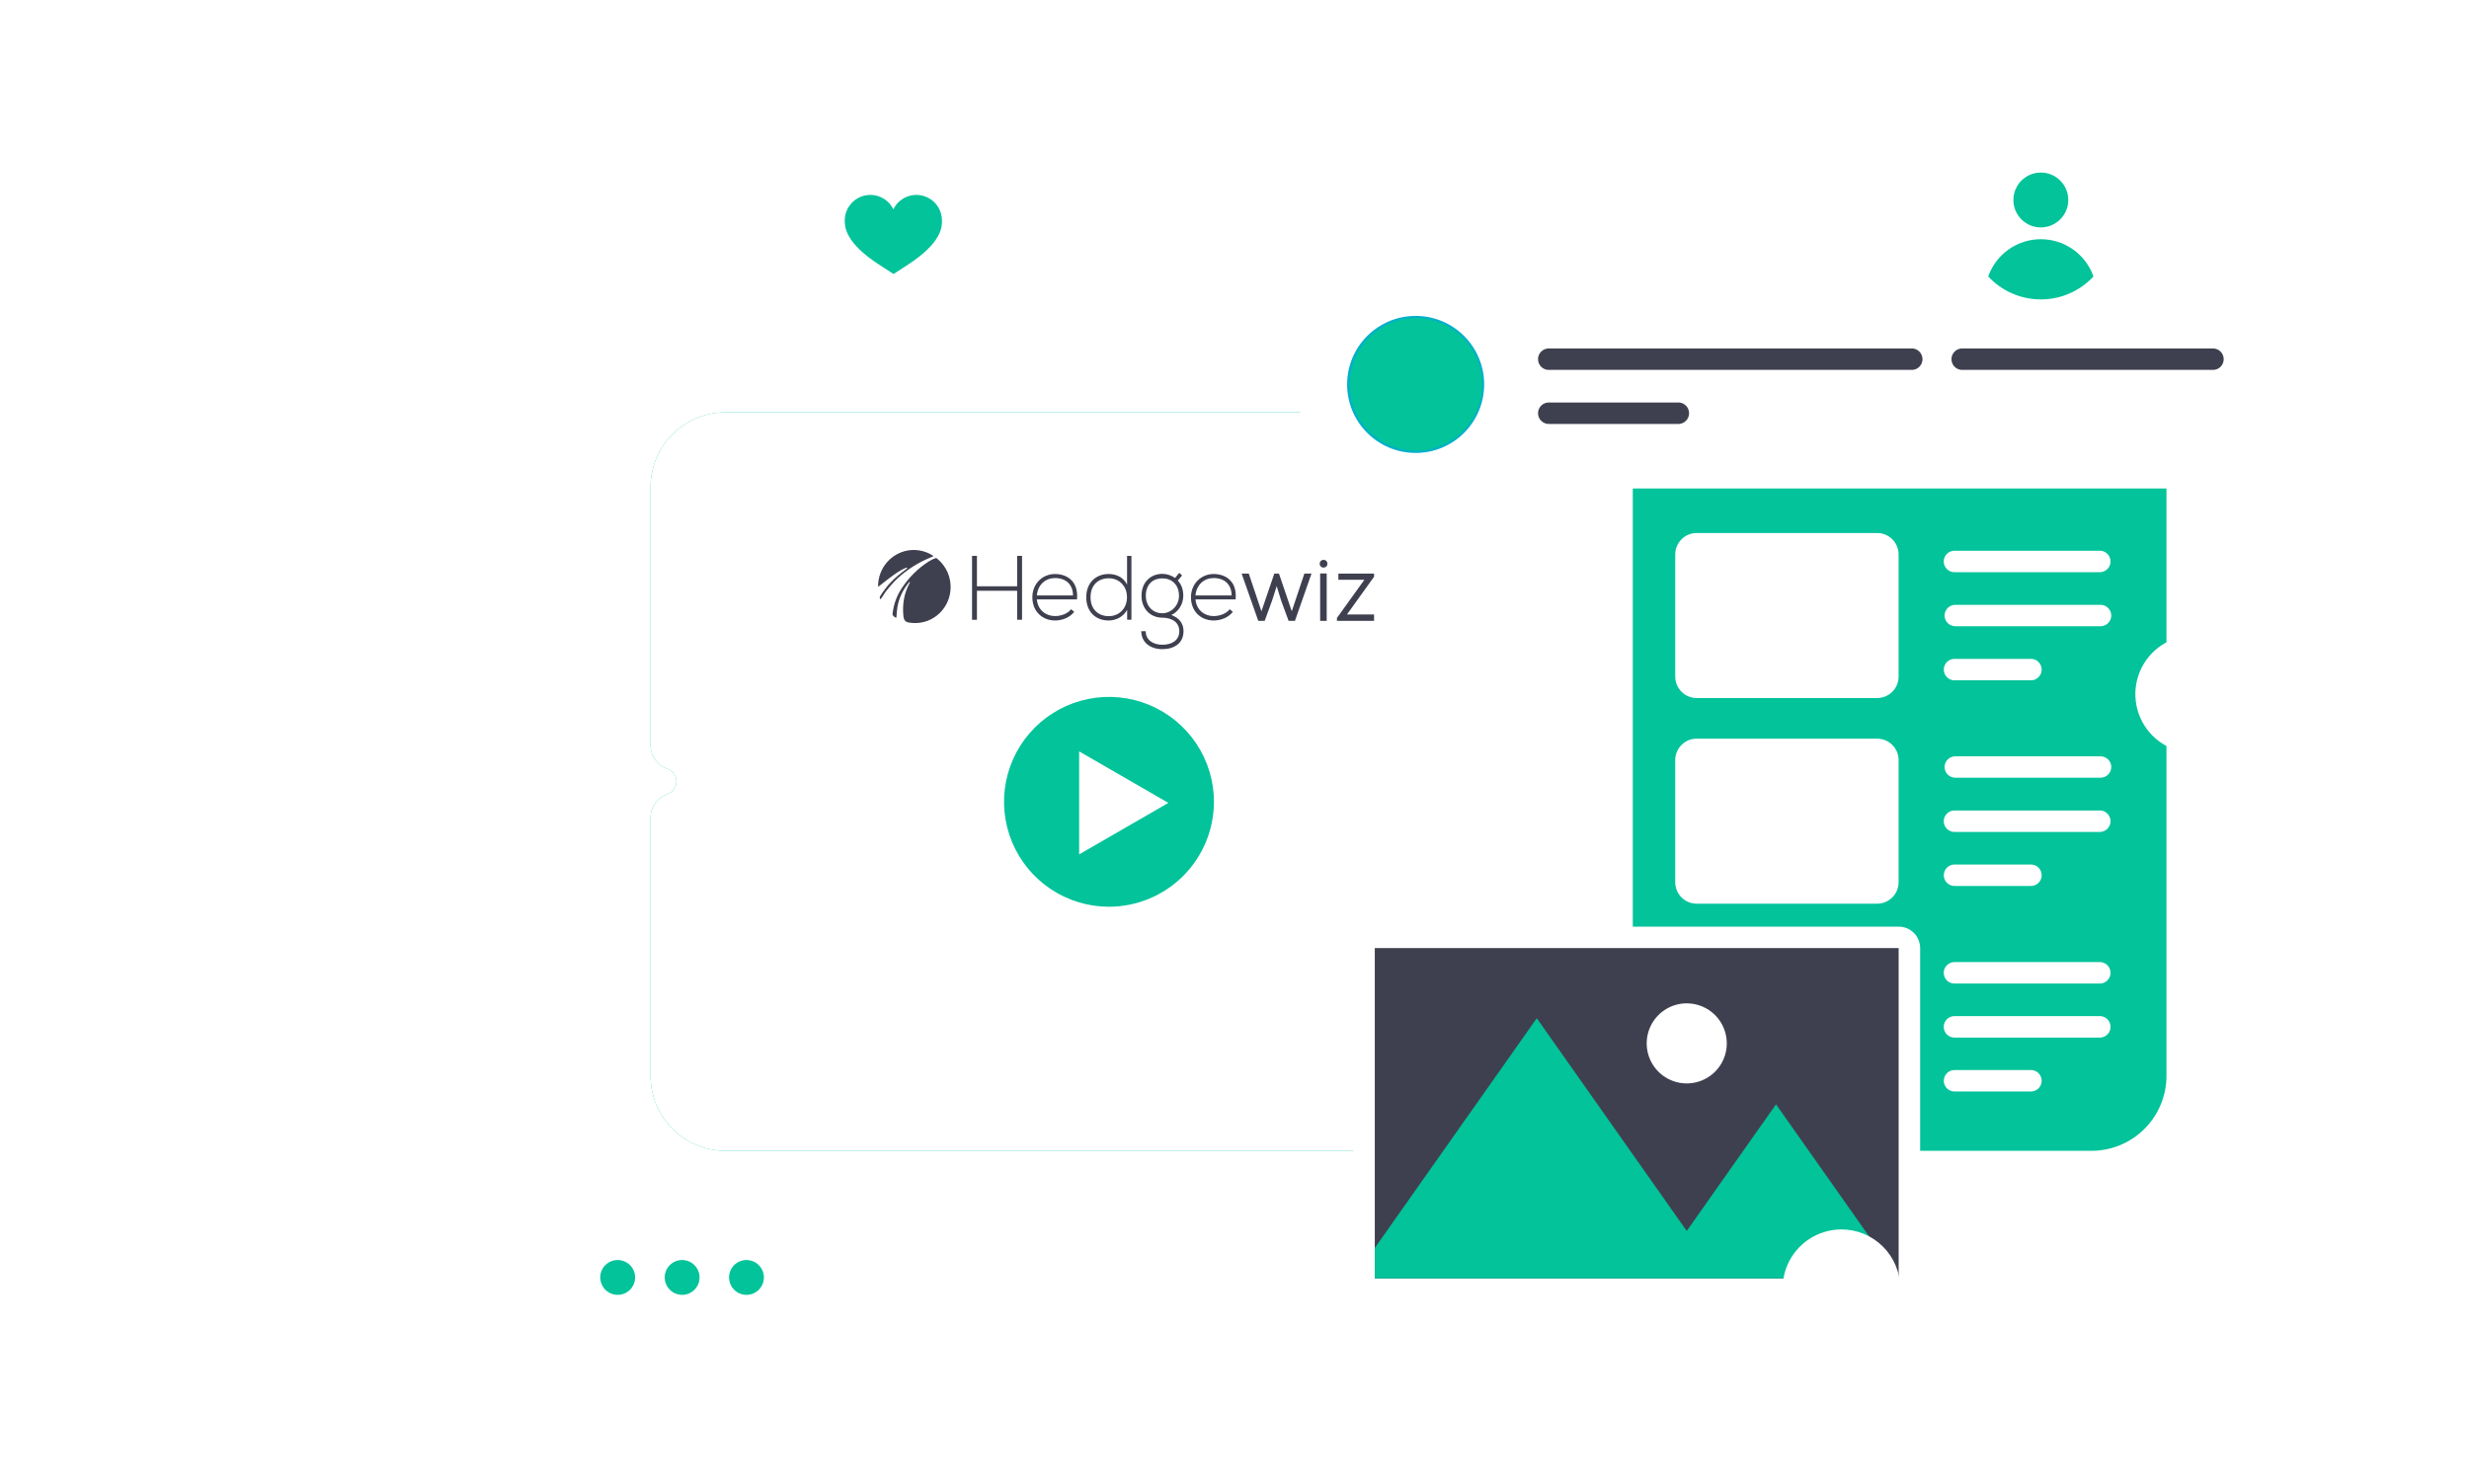 <svg xmlns="http://www.w3.org/2000/svg" width="777" height="467" viewBox="0 0 777 467" fill="none"><path d="M455.807 45.265H362.685C358.957 45.265 355.936 48.286 355.936 52.014V61.16C355.936 64.888 358.957 67.909 362.685 67.909H455.807C459.534 67.909 462.556 64.888 462.556 61.16V52.014C462.556 48.286 459.534 45.265 455.807 45.265Z" fill="white"></path><path d="M662.389 127.082H224.091C211.049 127.082 200.477 137.654 200.477 150.696V341.402C200.477 354.444 211.049 365.017 224.091 365.017H662.389C675.431 365.017 686.004 354.444 686.004 341.402V150.696C686.004 137.654 675.431 127.082 662.389 127.082Z" fill="white"></path><path d="M658.181 129.789H228.333C222.08 129.789 216.082 132.27 211.655 136.686C207.228 141.103 204.733 147.095 204.719 153.349V234.526C204.718 236.174 205.23 237.781 206.184 239.125C207.137 240.469 208.486 241.482 210.042 242.025C210.869 242.308 211.588 242.843 212.097 243.555C212.605 244.267 212.878 245.12 212.877 245.995C212.878 246.869 212.605 247.723 212.097 248.434C211.588 249.146 210.869 249.681 210.042 249.964C208.487 250.503 207.139 251.514 206.186 252.854C205.232 254.195 204.719 255.8 204.719 257.445V338.641C204.719 344.903 207.207 350.91 211.635 355.338C216.064 359.767 222.07 362.255 228.333 362.255H658.181C664.444 362.255 670.45 359.767 674.879 355.338C679.307 350.91 681.795 344.903 681.795 338.641V153.349C681.781 147.095 679.286 141.103 674.859 136.686C670.432 132.27 664.434 129.789 658.181 129.789Z" fill="#02C39A"></path><g filter="url(#filter0_d)"><path d="M513.844 129.789H228.333C222.08 129.789 216.082 132.27 211.655 136.686C207.228 141.103 204.733 147.095 204.719 153.349V234.526C204.718 236.174 205.23 237.781 206.184 239.125C207.137 240.469 208.486 241.482 210.042 242.025C210.869 242.308 211.588 242.843 212.097 243.555C212.605 244.267 212.878 245.12 212.877 245.995C212.878 246.869 212.605 247.723 212.097 248.434C211.588 249.146 210.869 249.681 210.042 249.964C208.487 250.503 207.139 251.514 206.186 252.854C205.232 254.195 204.719 255.8 204.719 257.445V338.641C204.719 344.903 207.207 350.91 211.635 355.338C216.064 359.767 222.07 362.255 228.333 362.255H513.844V129.789Z" fill="url(#paint0_linear)"></path></g><g filter="url(#filter1_d)"><path d="M590.744 167.781H533.949C530.221 167.781 527.199 170.802 527.199 174.53V212.979C527.199 216.706 530.221 219.728 533.949 219.728H590.744C594.471 219.728 597.493 216.706 597.493 212.979V174.53C597.493 170.802 594.471 167.781 590.744 167.781Z" fill="white"></path></g><g filter="url(#filter2_d)"><path d="M661.056 180.109H615.328C614.864 180.143 614.398 180.081 613.959 179.927C613.52 179.773 613.117 179.53 612.776 179.213C612.435 178.897 612.163 178.513 611.977 178.086C611.791 177.66 611.695 177.2 611.695 176.734C611.695 176.269 611.791 175.809 611.977 175.382C612.163 174.955 612.435 174.572 612.776 174.255C613.117 173.938 613.52 173.695 613.959 173.541C614.398 173.387 614.864 173.325 615.328 173.359H661.056C661.908 173.422 662.705 173.805 663.287 174.431C663.868 175.057 664.192 175.88 664.192 176.734C664.192 177.589 663.868 178.411 663.287 179.037C662.705 179.663 661.908 180.046 661.056 180.109Z" fill="white"></path></g><g filter="url(#filter3_d)"><path d="M661.057 197.12H615.329C614.436 197.12 613.58 196.766 612.949 196.134C612.318 195.503 611.963 194.647 611.963 193.755C611.963 192.862 612.318 192.006 612.949 191.375C613.58 190.744 614.436 190.389 615.329 190.389H661.057C661.95 190.389 662.806 190.744 663.437 191.375C664.068 192.006 664.423 192.862 664.423 193.755C664.423 194.647 664.068 195.503 663.437 196.134C662.806 196.766 661.95 197.12 661.057 197.12Z" fill="white"></path></g><g filter="url(#filter4_d)"><path d="M638.886 214.149H615.345C614.881 214.183 614.415 214.122 613.976 213.967C613.537 213.813 613.135 213.57 612.794 213.254C612.453 212.937 612.181 212.553 611.995 212.127C611.809 211.7 611.713 211.24 611.713 210.775C611.713 210.309 611.809 209.849 611.995 209.422C612.181 208.996 612.453 208.612 612.794 208.295C613.135 207.979 613.537 207.736 613.976 207.582C614.415 207.427 614.881 207.366 615.345 207.4H638.886C639.351 207.366 639.817 207.427 640.256 207.582C640.695 207.736 641.097 207.979 641.438 208.295C641.779 208.612 642.051 208.996 642.237 209.422C642.423 209.849 642.519 210.309 642.519 210.775C642.519 211.24 642.423 211.7 642.237 212.127C642.051 212.553 641.779 212.937 641.438 213.254C641.097 213.57 640.695 213.813 640.256 213.967C639.817 214.122 639.351 214.183 638.886 214.149Z" fill="white"></path></g><g filter="url(#filter5_d)"><path d="M590.744 232.514H533.949C530.221 232.514 527.199 235.536 527.199 239.263V277.712C527.199 281.44 530.221 284.461 533.949 284.461H590.744C594.471 284.461 597.493 281.44 597.493 277.712V239.263C597.493 235.536 594.471 232.514 590.744 232.514Z" fill="white"></path></g><g filter="url(#filter6_d)"><path d="M661.057 244.806H615.329C614.436 244.806 613.58 244.451 612.949 243.82C612.318 243.189 611.963 242.333 611.963 241.44C611.963 240.547 612.318 239.691 612.949 239.06C613.58 238.429 614.436 238.074 615.329 238.074H661.057C661.95 238.074 662.806 238.429 663.437 239.06C664.068 239.691 664.423 240.547 664.423 241.44C664.423 242.333 664.068 243.189 663.437 243.82C662.806 244.451 661.95 244.806 661.057 244.806Z" fill="white"></path></g><g filter="url(#filter7_d)"><path d="M661.056 261.872H615.328C614.864 261.906 614.398 261.844 613.959 261.69C613.52 261.536 613.117 261.293 612.776 260.976C612.435 260.659 612.163 260.276 611.977 259.849C611.791 259.423 611.695 258.962 611.695 258.497C611.695 258.032 611.791 257.571 611.977 257.145C612.163 256.718 612.435 256.335 612.776 256.018C613.117 255.701 613.52 255.458 613.959 255.304C614.398 255.15 614.864 255.088 615.328 255.122H661.056C661.908 255.185 662.705 255.568 663.287 256.194C663.868 256.82 664.192 257.643 664.192 258.497C664.192 259.351 663.868 260.174 663.287 260.8C662.705 261.426 661.908 261.809 661.056 261.872Z" fill="white"></path></g><g filter="url(#filter8_d)"><path d="M638.886 278.883H615.345C614.881 278.917 614.415 278.855 613.976 278.701C613.537 278.547 613.135 278.304 612.794 277.987C612.453 277.67 612.181 277.287 611.995 276.86C611.809 276.434 611.713 275.973 611.713 275.508C611.713 275.043 611.809 274.582 611.995 274.156C612.181 273.729 612.453 273.346 612.794 273.029C613.135 272.712 613.537 272.469 613.976 272.315C614.415 272.161 614.881 272.099 615.345 272.133H638.886C639.351 272.099 639.817 272.161 640.256 272.315C640.695 272.469 641.097 272.712 641.438 273.029C641.779 273.346 642.051 273.729 642.237 274.156C642.423 274.582 642.519 275.043 642.519 275.508C642.519 275.973 642.423 276.434 642.237 276.86C642.051 277.287 641.779 277.67 641.438 277.987C641.097 278.304 640.695 278.547 640.256 278.701C639.817 278.855 639.351 278.917 638.886 278.883Z" fill="white"></path></g><path d="M590.744 297.247H533.949C530.221 297.247 527.199 300.269 527.199 303.997V342.445C527.199 346.173 530.221 349.195 533.949 349.195H590.744C594.471 349.195 597.493 346.173 597.493 342.445V303.997C597.493 300.269 594.471 297.247 590.744 297.247Z" fill="white"></path><g filter="url(#filter9_d)"><path d="M661.056 309.593H615.328C614.864 309.628 614.398 309.566 613.959 309.412C613.52 309.257 613.117 309.014 612.776 308.698C612.435 308.381 612.163 307.997 611.977 307.571C611.791 307.144 611.695 306.684 611.695 306.219C611.695 305.753 611.791 305.293 611.977 304.866C612.163 304.44 612.435 304.056 612.776 303.739C613.117 303.423 613.52 303.18 613.959 303.026C614.398 302.872 614.864 302.81 615.328 302.844H661.056C661.908 302.907 662.705 303.289 663.287 303.915C663.868 304.541 664.192 305.364 664.192 306.219C664.192 307.073 663.868 307.896 663.287 308.522C662.705 309.148 661.908 309.531 661.056 309.593Z" fill="white"></path></g><g filter="url(#filter10_d)"><path d="M661.056 326.605H615.328C614.864 326.639 614.398 326.577 613.959 326.423C613.52 326.269 613.117 326.026 612.776 325.709C612.435 325.392 612.163 325.009 611.977 324.582C611.791 324.156 611.695 323.695 611.695 323.23C611.695 322.765 611.791 322.304 611.977 321.878C612.163 321.451 612.435 321.067 612.776 320.751C613.117 320.434 613.52 320.191 613.959 320.037C614.398 319.883 614.864 319.821 615.328 319.855H661.056C661.908 319.918 662.705 320.301 663.287 320.927C663.868 321.553 664.192 322.375 664.192 323.23C664.192 324.084 663.868 324.907 663.287 325.533C662.705 326.159 661.908 326.542 661.056 326.605Z" fill="white"></path></g><g filter="url(#filter11_d)"><path d="M638.886 343.579H615.345C614.881 343.613 614.415 343.551 613.976 343.397C613.537 343.243 613.135 343 612.794 342.683C612.453 342.367 612.181 341.983 611.995 341.556C611.809 341.13 611.713 340.67 611.713 340.204C611.713 339.739 611.809 339.279 611.995 338.852C612.181 338.425 612.453 338.042 612.794 337.725C613.135 337.408 613.537 337.165 613.976 337.011C614.415 336.857 614.881 336.795 615.345 336.829H638.886C639.351 336.795 639.817 336.857 640.256 337.011C640.695 337.165 641.097 337.408 641.438 337.725C641.779 338.042 642.051 338.425 642.237 338.852C642.423 339.279 642.519 339.739 642.519 340.204C642.519 340.67 642.423 341.13 642.237 341.556C642.051 341.983 641.779 342.367 641.438 342.683C641.097 343 640.695 343.243 640.256 343.397C639.817 343.551 639.351 343.613 638.886 343.579Z" fill="white"></path></g><g filter="url(#filter12_d)"><path d="M349.011 285.423C342.479 285.425 336.092 283.489 330.659 279.861C325.226 276.233 320.991 271.076 318.49 265.041C315.988 259.006 315.333 252.365 316.606 245.957C317.879 239.549 321.024 233.663 325.643 229.043C330.261 224.423 336.147 221.276 342.554 220.001C348.961 218.726 355.602 219.379 361.638 221.879C367.674 224.378 372.833 228.612 376.462 234.043C380.092 239.475 382.029 245.861 382.029 252.394C382.018 261.149 378.537 269.542 372.347 275.733C366.158 281.924 357.766 285.409 349.011 285.423Z" fill="url(#paint1_linear)"></path></g><g filter="url(#filter13_d)"><path d="M367.681 252.737L353.652 260.838L339.613 268.939V252.737V236.525L353.652 244.626L367.681 252.737Z" fill="white"></path></g><path d="M597.528 291.686H432.667C428.94 291.686 425.918 294.708 425.918 298.436V402.404C425.918 406.132 428.94 409.154 432.667 409.154H597.528C601.256 409.154 604.277 406.132 604.277 402.404V298.436C604.277 294.708 601.256 291.686 597.528 291.686Z" fill="white"></path><path d="M597.51 402.404V298.436H432.649V402.404H597.51Z" fill="#3F404F"></path><path d="M558.914 347.622L539.598 375.022L530.818 387.479L512.49 361.468L483.627 320.514L432.648 392.838V402.404H597.527L558.914 347.622Z" fill="#02C39A"></path><path d="M543.424 328.434C543.424 330.926 542.685 333.363 541.3 335.435C539.916 337.508 537.947 339.123 535.644 340.077C533.342 341.031 530.808 341.28 528.363 340.794C525.918 340.308 523.673 339.108 521.91 337.345C520.147 335.583 518.947 333.337 518.461 330.892C517.975 328.448 518.224 325.914 519.178 323.611C520.132 321.308 521.747 319.34 523.82 317.955C525.892 316.57 528.329 315.831 530.822 315.831C534.164 315.831 537.37 317.159 539.733 319.522C542.097 321.886 543.424 325.091 543.424 328.434Z" fill="white"></path><path d="M709 218.5C709 222.159 707.915 225.736 705.882 228.778C703.849 231.82 700.96 234.192 697.58 235.592C694.199 236.992 690.48 237.358 686.891 236.645C683.302 235.931 680.006 234.169 677.419 231.582C674.831 228.994 673.069 225.698 672.355 222.109C671.642 218.521 672.008 214.801 673.408 211.42C674.808 208.04 677.18 205.151 680.222 203.118C683.264 201.085 686.841 200 690.5 200C695.407 200 700.112 201.949 703.581 205.419C707.051 208.888 709 213.594 709 218.5Z" fill="white"></path><path d="M598 405.5C598 409.159 596.915 412.736 594.882 415.778C592.849 418.82 589.96 421.192 586.58 422.592C583.199 423.992 579.48 424.358 575.891 423.645C572.302 422.931 569.006 421.169 566.419 418.582C563.831 415.994 562.069 412.698 561.355 409.109C560.642 405.521 561.008 401.801 562.408 398.42C563.808 395.04 566.18 392.151 569.222 390.118C572.264 388.085 575.841 387 579.5 387C584.407 387 589.112 388.949 592.581 392.419C596.051 395.888 598 400.594 598 405.5Z" fill="white"></path><path d="M715.217 147.697V94.304C715.217 90.95 712.498 88.231 709.144 88.231L415.311 88.231C411.957 88.231 409.238 90.95 409.238 94.304V147.697C409.238 151.05 411.957 153.769 415.311 153.769H709.144C712.498 153.769 715.217 151.05 715.217 147.697Z" fill="white"></path><path d="M445.507 142.575C457.417 142.575 467.073 132.92 467.073 121.009C467.073 109.099 457.417 99.444 445.507 99.444C433.597 99.444 423.941 109.099 423.941 121.009C423.941 132.92 433.597 142.575 445.507 142.575Z" fill="url(#paint2_linear)"></path><g filter="url(#filter14_d)"><path d="M445.582 141.898C441.451 141.898 437.412 140.673 433.977 138.378C430.542 136.082 427.864 132.82 426.283 129.003C424.702 125.186 424.289 120.986 425.095 116.934C425.901 112.882 427.89 109.16 430.812 106.239C433.733 103.317 437.455 101.328 441.507 100.522C445.559 99.716 449.759 100.13 453.576 101.711C457.393 103.292 460.655 105.969 462.951 109.404C465.246 112.839 466.471 116.878 466.471 121.009C466.461 126.546 464.257 131.854 460.342 135.769C456.427 139.685 451.119 141.889 445.582 141.898Z" fill="#02C39A"></path></g><path d="M601.955 116.436H487.652C487.188 116.471 486.722 116.409 486.283 116.255C485.844 116.101 485.441 115.857 485.1 115.541C484.759 115.224 484.487 114.84 484.301 114.414C484.116 113.987 484.02 113.527 484.02 113.062C484.02 112.596 484.116 112.136 484.301 111.709C484.487 111.283 484.759 110.899 485.1 110.582C485.441 110.266 485.844 110.023 486.283 109.869C486.722 109.715 487.188 109.653 487.652 109.687H601.882C602.734 109.75 603.531 110.132 604.112 110.758C604.694 111.384 605.017 112.207 605.017 113.062C605.017 113.916 604.694 114.739 604.112 115.365C603.531 115.991 602.734 116.374 601.882 116.436H601.955Z" fill="#3F404F"></path><path d="M696.175 116.436H617.266C616.414 116.374 615.617 115.991 615.036 115.365C614.454 114.739 614.131 113.916 614.131 113.062C614.131 112.207 614.454 111.384 615.036 110.758C615.617 110.132 616.414 109.75 617.266 109.687H696.175C696.639 109.653 697.105 109.715 697.545 109.869C697.984 110.023 698.386 110.266 698.727 110.582C699.068 110.899 699.34 111.283 699.526 111.709C699.712 112.136 699.808 112.596 699.808 113.062C699.808 113.527 699.712 113.987 699.526 114.414C699.34 114.84 699.068 115.224 698.727 115.541C698.386 115.857 697.984 116.101 697.545 116.255C697.105 116.409 696.639 116.471 696.175 116.436Z" fill="#3F404F"></path><path d="M528.497 133.448H487.652C487.188 133.482 486.722 133.42 486.283 133.266C485.844 133.112 485.441 132.869 485.1 132.552C484.759 132.235 484.487 131.852 484.301 131.425C484.116 130.999 484.02 130.538 484.02 130.073C484.02 129.608 484.116 129.147 484.301 128.721C484.487 128.294 484.759 127.91 485.1 127.594C485.441 127.277 485.844 127.034 486.283 126.88C486.722 126.726 487.188 126.664 487.652 126.698H528.424C529.276 126.761 530.073 127.144 530.654 127.77C531.236 128.396 531.559 129.218 531.559 130.073C531.559 130.927 531.236 131.75 530.654 132.376C530.073 133.002 529.276 133.385 528.424 133.448H528.497Z" fill="#3F404F"></path><path d="M273.04 104.657H249.682C247.114 104.652 244.653 103.629 242.839 101.811C241.025 99.994 240.006 97.531 240.006 94.963V52.746C240.006 50.178 241.025 47.715 242.839 45.897C244.653 44.08 247.114 43.056 249.682 43.051H312.714C315.284 43.056 317.747 44.079 319.564 45.896C321.381 47.713 322.404 50.176 322.409 52.746V95.054C322.404 97.624 321.381 100.087 319.564 101.904C317.747 103.721 315.284 104.744 312.714 104.748H289.374L281.198 112.906L273.04 104.657Z" fill="white"></path><path d="M285.568 83.42L281.196 86.256L276.824 83.42C265.85 76.36 265.85 71.311 265.85 69.409C265.849 67.587 266.466 65.819 267.601 64.393C268.736 62.968 270.321 61.969 272.096 61.561C273.872 61.154 275.734 61.36 277.377 62.148C279.02 62.936 280.347 64.257 281.141 65.897C281.935 64.257 283.263 62.936 284.906 62.148C286.549 61.36 288.41 61.154 290.186 61.561C291.962 61.969 293.547 62.968 294.682 64.393C295.816 65.819 296.434 67.587 296.433 69.409C296.488 71.311 296.488 76.36 285.568 83.42Z" fill="#02C39A"></path><path d="M229.852 422.964H183.007C181.021 422.964 179.117 422.176 177.711 420.774C176.305 419.371 175.513 417.468 175.508 415.483V389.088C175.513 387.102 176.305 385.199 177.711 383.797C179.117 382.395 181.021 381.607 183.007 381.607H246.204C248.19 381.607 250.095 382.395 251.501 383.797C252.906 385.199 253.699 387.102 253.704 389.088V415.483C253.699 417.468 252.906 419.371 251.501 420.774C250.095 422.176 248.19 422.964 246.204 422.964H238.888V432.677L229.852 422.964Z" fill="white"></path><path d="M234.92 396.624C236.005 396.624 237.066 396.946 237.968 397.549C238.871 398.152 239.574 399.009 239.989 400.012C240.405 401.014 240.513 402.118 240.302 403.182C240.09 404.247 239.567 405.224 238.8 405.992C238.032 406.759 237.055 407.282 235.99 407.494C234.926 407.705 233.822 407.597 232.82 407.181C231.817 406.766 230.96 406.063 230.357 405.16C229.754 404.258 229.432 403.197 229.432 402.112C229.432 400.656 230.01 399.261 231.039 398.232C232.069 397.202 233.464 396.624 234.92 396.624ZM209.184 402.112C209.184 403.197 209.505 404.258 210.108 405.16C210.711 406.063 211.568 406.766 212.571 407.181C213.574 407.597 214.677 407.705 215.742 407.494C216.806 407.282 217.784 406.759 218.551 405.992C219.319 405.224 219.841 404.247 220.053 403.182C220.265 402.118 220.156 401.014 219.741 400.012C219.325 399.009 218.622 398.152 217.72 397.549C216.817 396.946 215.756 396.624 214.671 396.624C213.241 396.624 211.867 397.182 210.842 398.179C209.817 399.177 209.222 400.536 209.184 401.965V402.112ZM188.898 402.112C188.898 403.197 189.22 404.258 189.823 405.16C190.426 406.063 191.283 406.766 192.286 407.181C193.289 407.597 194.392 407.705 195.456 407.494C196.521 407.282 197.499 406.759 198.266 405.992C199.033 405.224 199.556 404.247 199.768 403.182C199.98 402.118 199.871 401.014 199.456 400.012C199.04 399.009 198.337 398.152 197.435 397.549C196.532 396.946 195.471 396.624 194.386 396.624C192.956 396.624 191.581 397.182 190.557 398.179C189.532 399.177 188.937 400.536 188.898 401.965V402.112Z" fill="#02C39A"></path><path d="M642.269 95.749C637.481 95.753 632.8 94.336 628.817 91.678C624.835 89.021 621.73 85.242 619.896 80.819C618.062 76.396 617.582 71.529 618.515 66.833C619.448 62.137 621.753 57.824 625.139 54.438C628.524 51.053 632.838 48.747 637.534 47.814C642.23 46.881 647.097 47.362 651.52 49.196C655.942 51.03 659.721 54.134 662.379 58.117C665.037 62.099 666.453 66.78 666.45 71.568C666.44 77.978 663.889 84.123 659.357 88.656C654.824 93.189 648.679 95.74 642.269 95.749Z" fill="white"></path><path d="M650.886 62.934C650.89 64.643 650.386 66.315 649.439 67.737C648.492 69.16 647.143 70.269 645.565 70.925C643.987 71.581 642.249 71.754 640.573 71.421C638.896 71.088 637.356 70.266 636.148 69.057C634.939 67.849 634.117 66.309 633.784 64.632C633.452 62.956 633.624 61.218 634.28 59.64C634.936 58.062 636.045 56.714 637.468 55.766C638.89 54.819 640.562 54.315 642.271 54.319C644.556 54.319 646.747 55.227 648.363 56.842C649.979 58.458 650.886 60.649 650.886 62.934Z" fill="#02C39A"></path><path d="M642.269 94.249C645.377 94.251 648.452 93.609 651.301 92.366C654.15 91.123 656.711 89.304 658.823 87.024C657.616 83.595 655.374 80.626 652.407 78.525C649.441 76.425 645.895 75.297 642.26 75.297C638.625 75.297 635.08 76.425 632.113 78.525C629.146 80.626 626.905 83.595 625.697 87.024C627.812 89.306 630.376 91.126 633.228 92.37C636.08 93.613 639.158 94.253 642.269 94.249Z" fill="#02C39A"></path><g clip-path="url(#clip0)"><path d="M320.098 195.105V185.963H307.446V195.105H305.906V174.974H307.446V184.548H320.098V174.974H321.638V195.081H320.098V195.105Z" fill="#3F404F"></path><path d="M324.883 188.003C324.883 183.756 328.058 180.684 332.014 180.684C335.947 180.684 339.477 183.132 338.932 188.674H326.304C326.589 192.01 329.124 193.929 332.014 193.929C333.862 193.929 336.018 193.185 337.06 191.77L338.056 192.585C336.705 194.385 334.265 195.321 332.014 195.321C328.081 195.297 324.883 192.514 324.883 188.003ZM337.676 187.427C337.653 183.924 335.378 181.956 332.014 181.956C329.124 181.956 326.612 183.948 326.304 187.427H337.676Z" fill="#3F404F"></path><path d="M356.063 174.974V195.081H354.712V191.962C353.551 194.121 351.253 195.321 348.86 195.321C344.951 195.321 341.848 192.706 341.848 188.003C341.848 183.324 344.975 180.684 348.884 180.684C351.301 180.684 353.575 181.716 354.689 184.02V174.974H356.063ZM343.198 188.003C343.198 191.938 345.78 193.953 348.932 193.953C352.225 193.953 354.665 191.506 354.665 187.979C354.665 184.452 352.177 182.028 348.932 182.028C345.78 182.028 343.198 183.996 343.198 188.003Z" fill="#3F404F"></path><path d="M371.107 180.324L372.007 181.14L370.656 182.748C371.652 183.851 372.386 185.267 372.386 187.57C372.386 190.042 370.941 192.537 368.619 193.593C371.083 194.481 372.457 196.232 372.457 198.68C372.457 202.495 369.496 204.342 365.8 204.342C362.08 204.342 359.166 202.279 359.166 198.68H360.564C360.564 201.583 363.004 202.951 365.824 202.951C368.643 202.951 371.131 201.679 371.131 198.68C371.131 195.633 368.429 194.433 365.824 194.433C361.772 194.433 359.237 191.362 359.237 187.57C359.237 183.156 362.199 180.636 365.824 180.636C367.245 180.636 368.714 181.164 369.804 181.932L371.107 180.324ZM360.588 187.57C360.588 190.498 362.578 193.041 365.776 193.041C368.666 193.041 371.036 190.522 371.036 187.57C371.036 183.971 368.69 182.052 365.776 182.052C362.909 182.052 360.588 183.851 360.588 187.57Z" fill="#3F404F"></path><path d="M374.803 188.003C374.803 183.756 377.977 180.684 381.934 180.684C385.891 180.684 389.396 183.132 388.852 188.674H376.224C376.508 192.01 379.043 193.929 381.934 193.929C383.782 193.929 385.937 193.185 386.98 191.77L387.975 192.585C386.625 194.385 384.184 195.321 381.934 195.321C377.977 195.297 374.803 192.514 374.803 188.003ZM387.596 187.427C387.573 183.924 385.298 181.956 381.934 181.956C379.043 181.956 376.532 183.948 376.224 187.427H387.596Z" fill="#3F404F"></path><path d="M406.525 192.418L402.497 180.564H401.028L396.977 192.418L392.997 180.564H390.746L395.982 195.441H397.996L400.342 189.01L401.786 184.5L403.161 189.01L405.53 195.441H407.52L412.732 180.564H410.482L406.525 192.418Z" fill="#3F404F"></path><path d="M417.516 180.516H415.455V195.441H417.516V180.516Z" fill="#3F404F"></path><path d="M416.525 176.221C415.933 176.221 415.316 176.629 415.316 177.445C415.316 178.261 415.933 178.669 416.525 178.669C417.117 178.669 417.733 178.261 417.733 177.445C417.733 176.629 417.117 176.221 416.525 176.221Z" fill="#3F404F"></path><path d="M432.42 181.548V180.564H421.19V182.508H429.365L420.811 194.409L420.74 194.505V195.441H432.42V193.425H423.891L432.349 181.644L432.42 181.548Z" fill="#3F404F"></path><path d="M299.129 183.876C298.868 180.468 297.139 177.517 294.628 175.622C293.798 175.886 292.993 176.269 292.258 176.749C288.87 178.909 286.075 181.716 283.848 185.051C282.237 187.451 281.265 190.138 280.91 193.041C280.886 193.281 280.863 193.521 280.981 193.689C281.242 194.025 281.597 194.385 282.023 194.433C282.095 194.433 282.118 194.337 282.118 194.169C282.142 193.569 282.189 192.969 282.26 192.346C282.568 188.986 283.848 186.011 285.98 183.444C286.075 183.348 286.122 183.18 286.312 183.204C286.383 183.372 286.288 183.468 286.241 183.564C284.487 186.803 283.943 190.258 284.298 193.905C284.393 194.985 284.748 195.537 285.483 195.849C286.549 196.089 287.686 196.185 288.847 196.089C295.007 195.633 299.627 190.162 299.129 183.876Z" fill="#3F404F"></path><path d="M278.992 185.915C280.437 184.092 281.977 182.364 283.777 180.9C285.341 179.629 286.976 178.477 288.705 177.493C290.316 176.581 291.951 175.814 293.657 175.118C293.728 175.094 293.775 175.07 293.823 175.046C291.785 173.678 289.321 172.958 286.692 173.15C280.721 173.63 276.22 178.765 276.338 184.739C278.447 183.132 280.413 181.476 282.546 180.085C283.351 179.557 284.18 179.101 285.057 178.741C285.175 178.693 285.389 178.621 285.46 178.741C285.531 178.885 285.389 179.005 285.246 179.101C284.844 179.389 284.441 179.701 284.038 180.013C281.93 181.62 279.963 183.42 278.399 185.603C277.902 186.275 277.381 186.947 276.978 187.691C276.931 187.763 276.859 187.907 276.859 188.003C276.859 188.171 276.907 188.555 277.073 188.603C277.144 188.626 277.167 188.555 277.191 188.531C277.878 187.691 278.328 186.731 278.992 185.915Z" fill="#3F404F"></path></g><defs><filter id="filter0_d" x="200.315" y="129.789" width="317.932" height="241.273" filterUnits="userSpaceOnUse" color-interpolation-filters="sRGB"><feGaussianBlur stdDeviation="2.202"></feGaussianBlur></filter><filter id="filter1_d" x="518.392" y="161.175" width="87.909" height="69.563" filterUnits="userSpaceOnUse" color-interpolation-filters="sRGB"><feGaussianBlur stdDeviation="4.404"></feGaussianBlur></filter><filter id="filter2_d" x="602.888" y="166.745" width="70.111" height="24.383" filterUnits="userSpaceOnUse" color-interpolation-filters="sRGB"><feGaussianBlur stdDeviation="4.404"></feGaussianBlur></filter><filter id="filter3_d" x="603.155" y="183.783" width="70.075" height="24.346" filterUnits="userSpaceOnUse" color-interpolation-filters="sRGB"><feGaussianBlur stdDeviation="4.404"></feGaussianBlur></filter><filter id="filter4_d" x="602.905" y="200.785" width="48.421" height="24.383" filterUnits="userSpaceOnUse" color-interpolation-filters="sRGB"><feGaussianBlur stdDeviation="4.404"></feGaussianBlur></filter><filter id="filter5_d" x="518.392" y="225.908" width="87.909" height="69.563" filterUnits="userSpaceOnUse" color-interpolation-filters="sRGB"><feGaussianBlur stdDeviation="4.404"></feGaussianBlur></filter><filter id="filter6_d" x="603.155" y="231.469" width="70.075" height="24.346" filterUnits="userSpaceOnUse" color-interpolation-filters="sRGB"><feGaussianBlur stdDeviation="4.404"></feGaussianBlur></filter><filter id="filter7_d" x="602.888" y="248.507" width="70.111" height="24.383" filterUnits="userSpaceOnUse" color-interpolation-filters="sRGB"><feGaussianBlur stdDeviation="4.404"></feGaussianBlur></filter><filter id="filter8_d" x="602.905" y="265.518" width="48.421" height="24.383" filterUnits="userSpaceOnUse" color-interpolation-filters="sRGB"><feGaussianBlur stdDeviation="4.404"></feGaussianBlur></filter><filter id="filter9_d" x="602.888" y="296.229" width="70.111" height="24.383" filterUnits="userSpaceOnUse" color-interpolation-filters="sRGB"><feGaussianBlur stdDeviation="4.404"></feGaussianBlur></filter><filter id="filter10_d" x="602.888" y="313.24" width="70.111" height="24.383" filterUnits="userSpaceOnUse" color-interpolation-filters="sRGB"><feGaussianBlur stdDeviation="4.404"></feGaussianBlur></filter><filter id="filter11_d" x="602.905" y="330.215" width="48.421" height="24.383" filterUnits="userSpaceOnUse" color-interpolation-filters="sRGB"><feGaussianBlur stdDeviation="4.404"></feGaussianBlur></filter><filter id="filter12_d" x="307.21" y="214.358" width="83.583" height="83.583" filterUnits="userSpaceOnUse" color-interpolation-filters="sRGB"><feGaussianBlur stdDeviation="4.382"></feGaussianBlur></filter><filter id="filter13_d" x="337.11" y="236.525" width="33.075" height="37.422" filterUnits="userSpaceOnUse" color-interpolation-filters="sRGB"><feGaussianBlur stdDeviation="1.252"></feGaussianBlur></filter><filter id="filter14_d" x="420.29" y="100.121" width="50.585" height="52.787" filterUnits="userSpaceOnUse" color-interpolation-filters="sRGB"><feGaussianBlur stdDeviation="2.202"></feGaussianBlur></filter><linearGradient id="paint0_linear" x1="396.632" y1="145.794" x2="326.229" y2="353.347" gradientUnits="userSpaceOnUse"><stop stop-color="white"></stop><stop offset="1" stop-color="white"></stop></linearGradient><linearGradient id="paint1_linear" x1="367.304" y1="224.607" x2="330.792" y2="280.056" gradientUnits="userSpaceOnUse"><stop stop-color="#02C39A"></stop><stop offset="1" stop-color="#02C39A"></stop></linearGradient><linearGradient id="paint2_linear" x1="11164.9" y1="4625.62" x2="10696.1" y2="5518.87" gradientUnits="userSpaceOnUse"><stop offset="0.35" stop-color="#BEF6F4"></stop><stop offset="0.5" stop-color="#3AE4DF"></stop><stop offset="0.64" stop-color="#00AFC9"></stop></linearGradient><clipPath id="clip0"><rect width="156.082" height="31.216" fill="white" transform="translate(276.338 173.126)"></rect></clipPath></defs></svg>